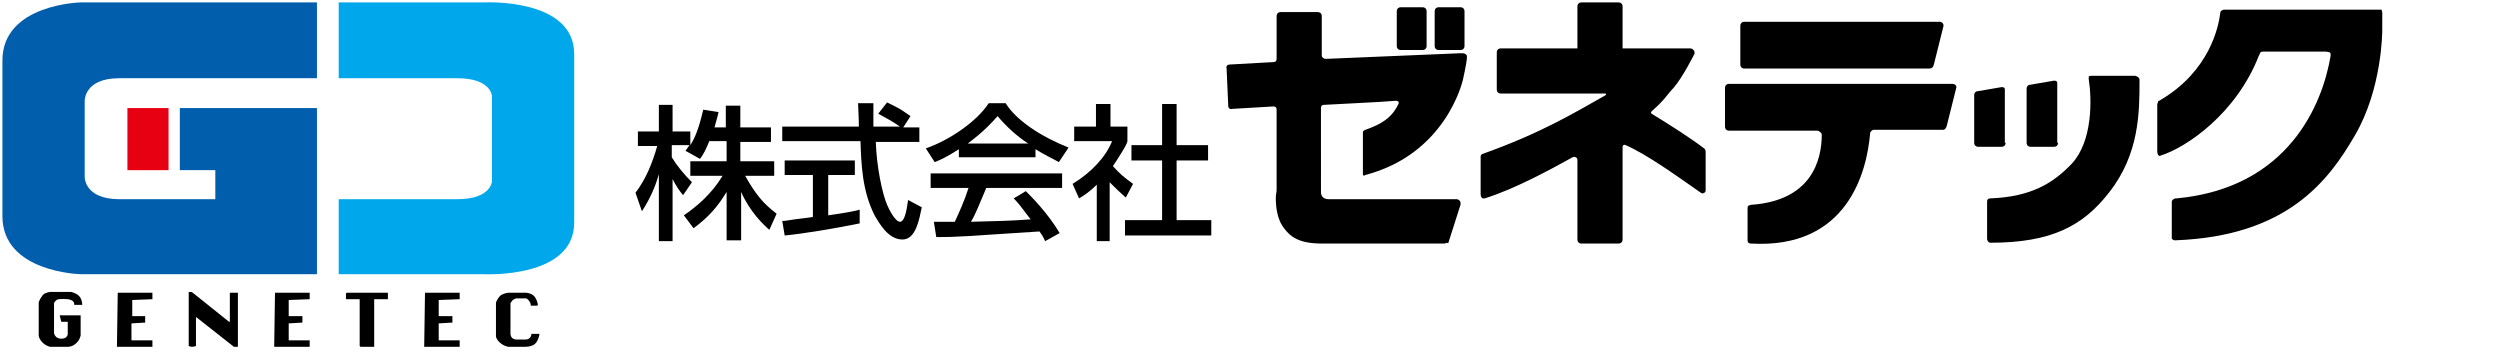 <?xml version="1.0" encoding="utf-8"?>
<!-- Generator: Adobe Illustrator 21.0.0, SVG Export Plug-In . SVG Version: 6.00 Build 0)  -->
<svg version="1.1" id="レイヤー_1" xmlns="http://www.w3.org/2000/svg" xmlns:xlink="http://www.w3.org/1999/xlink" x="0px"
	 y="0px" width="310px" height="44px" viewBox="0 0 310 44" style="enable-background:new 0 0 310 44;" xml:space="preserve">
<style type="text/css">
	.st0{fill:#00A7EA;}
	.st1{fill:#E60012;}
	.st2{fill:#005EAD;}
</style>
<g>
	<g>
		<g>
			<path d="M7.4,39.1l2.6,0v2.5c0,0-0.1,0.5-0.4,0.8C9.1,43,8.5,43,8.5,43l-2.3,0c0,0-0.5-0.1-0.9-0.5c-0.5-0.5-0.5-0.9-0.5-0.9
				v-4.1c0,0,0.1-0.4,0.5-0.9c0.2-0.3,0.9-0.4,0.9-0.4l2.6,0c0,0,0.6,0.1,1,0.5c0.4,0.4,0.4,1.1,0.4,1.1l-1,0c0,0,0.1-0.4-0.4-0.6
				c-0.4-0.2-1.5-0.1-1.5-0.1s-0.2,0-0.4,0.2c-0.3,0.3-0.2,0.5-0.2,0.5l0,3.5c0,0,0.1,0.7,0.9,0.7c0.8,0,0.8-0.6,0.8-0.6l0-1.5
				l-0.8,0L7.4,39.1z"/>
			<polygon points="14.5,43 18.9,43 18.9,42.2 16.3,42.2 16.3,40.1 18,40 18,39.2 16.4,39.2 16.4,37.2 18.9,37.1 18.9,36.3 
				14.6,36.3 			"/>
			<polygon points="34,43 38.4,43 38.4,42.2 35.8,42.2 35.8,40.1 37.5,40 37.5,39.2 35.8,39.2 35.8,37.2 38.4,37.1 38.4,36.3 
				34.1,36.3 			"/>
			<polygon points="52.6,43 57,43 57,42.2 54.4,42.2 54.4,40.1 56.1,40 56.1,39.2 54.4,39.2 54.4,37.2 57,37.1 57,36.3 52.7,36.3 
							"/>
			<path d="M23.4,42.9c0,0,0.2,0.1,0.4,0.1c0.3,0,0.5-0.1,0.5-0.1v-3.6l0,0L29,43l0.5,0l0-6.7l-1,0l0,3.6l-0.1,0l-4.5-3.6
				c0,0-0.1-0.1-0.3-0.1c-0.3,0-0.2,0.1-0.2,0.1L23.4,42.9z"/>
			<polygon points="42.9,36.4 43,36.3 48.1,36.3 48.1,36.3 48.1,37.1 48.1,37.1 46.4,37.1 46.4,43 46.3,43 44.7,43 44.6,42.9 
				44.6,37.1 42.9,37.1 42.9,37.1 			"/>
			<path d="M65.8,37.9h0.8l0.1-0.1c0,0-0.1-0.8-0.6-1.2c-0.4-0.3-0.9-0.3-0.9-0.3l-2.2,0c0,0-0.7,0.1-1,0.4
				c-0.3,0.3-0.5,0.8-0.5,0.8v4.2c0,0,0,0.3,0.4,0.7c0.5,0.5,1.1,0.6,1.1,0.6l2.2,0c0,0,0.5,0,0.9-0.2c0.2-0.1,0.4-0.3,0.5-0.5
				c0.2-0.3,0.3-0.9,0.3-0.9l-1,0c0,0,0,0.3-0.2,0.5c-0.2,0.2-0.5,0.2-0.5,0.2l-1.2,0c0,0-0.3,0-0.5-0.2c-0.2-0.2-0.2-0.5-0.2-0.5
				l0-3.8c0,0,0.1-0.2,0.3-0.4c0.1-0.1,0.4-0.2,0.4-0.2l1.1,0c0,0,0.2-0.1,0.5,0.3C65.9,37.7,65.8,37.9,65.8,37.9z"/>
		</g>
		<path class="st0" d="M61,11.9c0,0-0.1-2.2-4.3-2.2c-4.2,0-14.7,0-14.7,0V0.3h18c0,0,11.2-0.6,11.2,6.4c0,5.4,0,15.4,0,20.9
			c0,7-11.2,6.4-11.2,6.4H42v-9.3c0,0,10.5,0,14.7,0c4.2,0,4.3-2.2,4.3-2.2V11.9z"/>
		<rect x="15.8" y="13.4" class="st1" width="5.1" height="7.7"/>
		<path class="st2" d="M14.8,9.7c4.2,0,24.5,0,24.5,0V0.3H10c0,0-9.7,0.2-9.7,7.2c0,2.2,0,17.2,0,19.3c0,7,9.7,7.2,9.7,7.2h29.3
			V13.4l-17,0v7.7h4.4v3.6c-5,0-10.1,0-11.9,0c-4.4,0-4.3-2.8-4.3-2.8v-9.3C10.5,12.5,10.4,9.7,14.8,9.7z"/>
	</g>
	<g>
		<g>
			<path d="M88,17.4c-0.5,1.2-0.8,1.8-1.2,2.3l-1.8-1c0.2-0.3,0.3-0.4,0.5-0.7h-2.2v1.5c0.6,1,1.5,2.1,2.5,3.1l-1.1,1.6
				c-0.5-0.6-0.9-1.2-1.3-2h0v7.7h-1.7v-8.3h0c-0.4,1.4-1,2.9-2.1,4.6l-0.8-2.3c1.3-1.7,2.1-3.7,2.7-5.8h-2.4v-1.8h2.6v-3.3h1.7v3.3
				h2.2V18h0c0.5-0.8,1-1.8,1.6-4.4l1.9,0.3c-0.1,0.5-0.3,1.1-0.5,1.9h1.4v-2.7h1.8v2.7h3.8v1.8h-3.8V20h4.2v1.8h-3.6
				c1.3,2.3,2.2,3.4,3.9,4.7l-0.9,2c-0.7-0.6-2.4-2.2-3.5-4.7h0v6h-1.8v-6h0c-1.1,1.8-2.2,3.1-4.1,4.5l-1.2-1.6
				c1.6-1.1,3.4-2.6,4.8-4.9h-4V20h4.5v-2.5H88z"/>
			<path d="M112,15.8h2v1.8h-5.4c0.1,3.1,0.8,6.4,1.4,7.8c0.2,0.5,1,2.1,1.6,2.1c0.7,0,0.9-2.1,1-2.7l1.7,0.9c-0.3,1.4-0.7,4-2.4,4
				c-1.8,0-2.9-2.1-3.4-2.9c-1.6-3.1-1.7-6.4-1.8-9.3H97v-1.8h9.5c0-1-0.1-2.6-0.1-2.9h1.9c0,0.9,0,1.6,0,2.9h3.3v0
				c-1-0.7-1.8-1.1-2.7-1.6l1.1-1.4c1.4,0.7,1.5,0.7,2.9,1.7L112,15.8z M97,27.4c0.5,0,0.7-0.1,0.9-0.1c0.4-0.1,2.5-0.3,2.9-0.4
				v-5.2h-3.5v-1.8h8.7v1.8h-3.3v5c2.1-0.3,3.2-0.5,3.9-0.7v1.7c-2.9,0.6-7.1,1.3-9.3,1.5L97,27.4z"/>
			<path d="M120,17.8L120,17.8c2-1.5,3-2.6,3.7-3.4c1.1,1.3,2.4,2.5,3.8,3.4v0H120z M131.4,28.9c-1.5-2.5-3.4-4.4-4.2-5.2l-1.5,0.9
				c0.5,0.5,0.9,1,2.1,2.6c-2.8,0.2-3.7,0.2-7.4,0.3c0.6-1,1-2.1,1.9-4.2h9.4v-1.8h-16.3v1.8h4.7c-0.5,1.6-1.2,3.1-1.7,4.2
				c-0.9,0-2.2,0-2.6,0l0.3,1.9c2.8,0,3.4-0.1,12.8-0.7c0.5,0.7,0.5,0.8,0.7,1.2L131.4,28.9z M118.8,19.5h9.6v-1
				c1.1,0.7,2.2,1.2,2.9,1.6l1.2-1.8c-3.5-1.4-6.5-3.4-7.8-5.5h-2.1c-1.5,2.3-4.9,4.6-7.8,5.6l1.1,1.7c0.8-0.3,1.6-0.7,3-1.6V19.5z"
				/>
			<path d="M137.8,29.9h-1.8v-7c-1,1-1.7,1.4-2.2,1.7l-0.8-1.8c2.3-1.4,4.1-3.3,4.9-5.3h-4.7v-1.8h2.7v-2.8h1.8v2.8h2.1v1.8
				c0,0.4-1.4,2.5-1.8,3.1c0.9,1,1.4,1.4,2.5,2.2l-0.9,1.7c-0.8-0.7-1.3-1.2-2-1.9V29.9z M144,12.9h1.9V18h3.9v1.9h-3.9v7.4h4.3v1.9
				h-10.7v-1.9h4.6v-7.4h-3.8V18h3.8V12.9z"/>
		</g>
		<path d="M179.6,30.1l1.5-4.7c0,0,0.1-0.4-0.2-0.6c-0.1-0.1-0.3-0.1-0.3-0.1h-15.8c-0.1,0-0.5,0-0.7-0.2c-0.3-0.2-0.3-0.6-0.3-0.7
			V13.4c0,0,0-0.2,0.1-0.3c0.1-0.1,0.2-0.1,0.3-0.1c3.4-0.2,6.4-0.3,8.8-0.5c0.2,0,0.3,0,0.4,0.1c0,0,0.1,0.2,0,0.3
			c-0.8,1.7-2.1,2.5-4.1,3.2c-0.1,0-0.1,0.1-0.2,0.1c-0.1,0.1-0.1,0.2-0.1,0.2v5.1c0,0,0,0.2,0,0.2c0.1,0.1,0.2,0.1,0.3,0
			c9.9-2.6,12-11.4,12.1-11.8c0,0,0.5-2.2,0.5-2.8c0-0.2,0-0.3-0.2-0.4c-0.1-0.1-0.3-0.1-0.6-0.1l-16.7,0.7c-0.2,0-0.1,0-0.3-0.1
			c-0.2-0.1-0.2-0.3-0.2-0.3V2c0-0.3-0.2-0.5-0.5-0.5h-4.6c-0.3,0-0.5,0.2-0.5,0.5l0,5.3c0,0,0,0.2-0.1,0.3
			c-0.1,0.1-0.3,0.1-0.3,0.1L152.5,8c-0.3,0-0.5,0.2-0.4,0.5l0.2,4.6c0,0.3,0.2,0.5,0.5,0.4l5.1-0.3c0,0,0.2,0,0.3,0.1
			c0.1,0.1,0.1,0.2,0.1,0.4c0,5.1,0,9.7,0,9.9c0,0.2-0.1,0.5-0.1,0.9c0,1,0.1,2.7,1.1,3.9c0.7,0.9,1.7,1.8,4.6,1.8h15.2
			c0,0,0.2,0,0.2-0.1C179.6,30.2,179.6,30.1,179.6,30.1z"/>
		<path d="M176.9,5.7c0,0.3-0.2,0.5-0.5,0.5h-2.7c-0.3,0-0.5-0.2-0.5-0.5V1.4c0-0.3,0.2-0.5,0.5-0.5h2.7c0.3,0,0.5,0.2,0.5,0.5V5.7z
			"/>
		<path d="M181.6,5.7c0,0.3-0.2,0.5-0.5,0.5h-2.7c-0.3,0-0.5-0.2-0.5-0.5V1.4c0-0.3,0.2-0.5,0.5-0.5h2.7c0.3,0,0.5,0.2,0.5,0.5V5.7z
			"/>
		<path d="M239.8,8c-0.1,0.4-0.3,0.5-0.6,0.5h-22.9c-0.3,0-0.5-0.2-0.5-0.5V3.2c0-0.3,0.2-0.5,0.5-0.5h24.2c0.3,0,0.5,0.2,0.5,0.5
			L239.8,8z"/>
		<path d="M242.1,10.4h-27.7c-0.3,0-0.5,0.2-0.5,0.5v4.8c0,0.3,0.2,0.5,0.5,0.5h10.9c0,0,0.2,0,0.3,0.1c0.1,0.1,0.3,0.2,0.3,0.4
			c0,3.2-1.3,8.2-8.8,8.7c-0.1,0-0.2,0.1-0.3,0.1c-0.1,0.1-0.1,0.3-0.1,0.3l0,4c0,0,0,0.2,0.1,0.3c0.1,0.1,0.3,0.1,0.3,0.1
			c12,0.7,14.4-8.9,14.8-13.7c0-0.1,0.1-0.2,0.2-0.3c0.1-0.1,0.2-0.1,0.2-0.1h8.6c0.3,0,0.4-0.2,0.5-0.5l1.2-4.8
			C242.6,10.6,242.4,10.4,242.1,10.4z"/>
		<path d="M265.3,9.9c0,0,0-0.3-0.3-0.4c-0.1-0.1-0.3-0.1-0.3-0.1h-5.4c0,0-0.2,0-0.3,0.1C259,9.7,259,9.8,259,9.8
			c0.4,2.5,0.5,7.7-2.1,10.5c-2.3,2.4-5,4.1-10.1,4.3c0,0-0.2,0-0.3,0.1c-0.1,0.1-0.1,0.3-0.1,0.3v4.6c0,0,0,0.2,0.1,0.3
			c0,0.1,0.2,0.2,0.3,0.2c7.6,0,11.5-2.1,14.7-6.2C265.3,19.1,265.3,13.9,265.3,9.9z"/>
		<path d="M255.2,17.7c0,0.3-0.2,0.5-0.5,0.5h-2.9c-0.3,0-0.5-0.2-0.5-0.5V11c0-0.3,0.2-0.5,0.5-0.5l2.9-0.5c0.3,0,0.4,0.1,0.4,0.3
			V17.7z"/>
		<path d="M248.7,17.7c0,0.3-0.2,0.5-0.5,0.5h-2.9c-0.3,0-0.5-0.2-0.5-0.5v-5.9c0-0.3,0.2-0.5,0.5-0.5l2.9-0.5
			c0.3,0,0.4,0.1,0.4,0.3V17.7z"/>
		<path d="M294.9,1.2h-2.3H278h-2.2c0,0-0.2,0-0.3,0.1c-0.1,0.1-0.2,0.1-0.2,0.4c-0.2,1.6-1.3,7.1-7.4,10.7
			c-0.1,0.1-0.3,0.1-0.3,0.2c0,0.1-0.1,0.3-0.1,0.3v5.9c0,0,0,0.2,0.1,0.4c0.1,0.1,0.2,0.2,0.3,0.1c3.2-1,9.4-5.2,12.2-12.4
			c0.1-0.1,0.1-0.3,0.2-0.4c0.1-0.1,0.2-0.1,0.4-0.1c2.2,0,4.9,0,7.7,0c0.2,0,0.4,0.1,0.5,0.1c0.1,0.1,0.1,0.2,0.1,0.4
			c-1,6-5.2,16.4-19.1,17.7c-0.2,0-0.3,0-0.5,0.2c-0.1,0.1-0.1,0.2-0.1,0.2v4.4c0,0,0,0.2,0,0.2c0.1,0.1,0.2,0.2,0.4,0.2
			c14-0.5,19.1-7.5,22.3-13c3.4-5.8,3.4-12.9,3.4-13.1l0-2.1c0,0,0-0.2-0.1-0.4C295.2,1.2,294.9,1.2,294.9,1.2z"/>
		<path d="M211.5,23.6v-4.8c0,0,0-0.3-0.2-0.4c-1.4-1.1-4.2-2.9-6.5-4.3c-0.1-0.1-0.1-0.2,0-0.3c1.8-1.6,1.6-1.7,2.8-3
			c1.1-1.3,2.5-4.1,2.5-4.1s0.1-0.3-0.1-0.5C209.8,6,209.6,6,209.6,6h-3.3h-5.1V0.8c0-0.3-0.2-0.5-0.5-0.5h-4.6
			c-0.3,0-0.5,0.2-0.5,0.5V6l-9.5,0c-0.3,0-0.5,0.2-0.5,0.5v4.6c0,0.3,0.2,0.5,0.5,0.5h12.8c0,0,0.1,0,0.2,0c0.1,0.1,0,0.2,0,0.2
			c-3.9,2.2-8,4.7-15.3,7.3c-0.2,0.1-0.2,0.3-0.2,0.3s0,4.5,0,4.7c0,0.2,0.1,0.6,0.5,0.5c3.6-1.1,8.2-3.6,10.9-5.1
			c0,0,0.2-0.1,0.4,0c0.2,0.1,0.2,0.3,0.2,0.3v9.9c0,0.3,0.2,0.5,0.5,0.5h4.6c0.3,0,0.5-0.2,0.5-0.5c0,0,0-11.2,0-11.4
			c0-0.2,0-0.2,0.1-0.3c0.1-0.1,0.3,0,0.3,0c2.7,1.2,6.3,3.8,9.3,5.9c0.1,0,0.2,0.2,0.4,0C211.5,23.9,211.5,23.6,211.5,23.6z"/>
	</g>
</g>
</svg>
